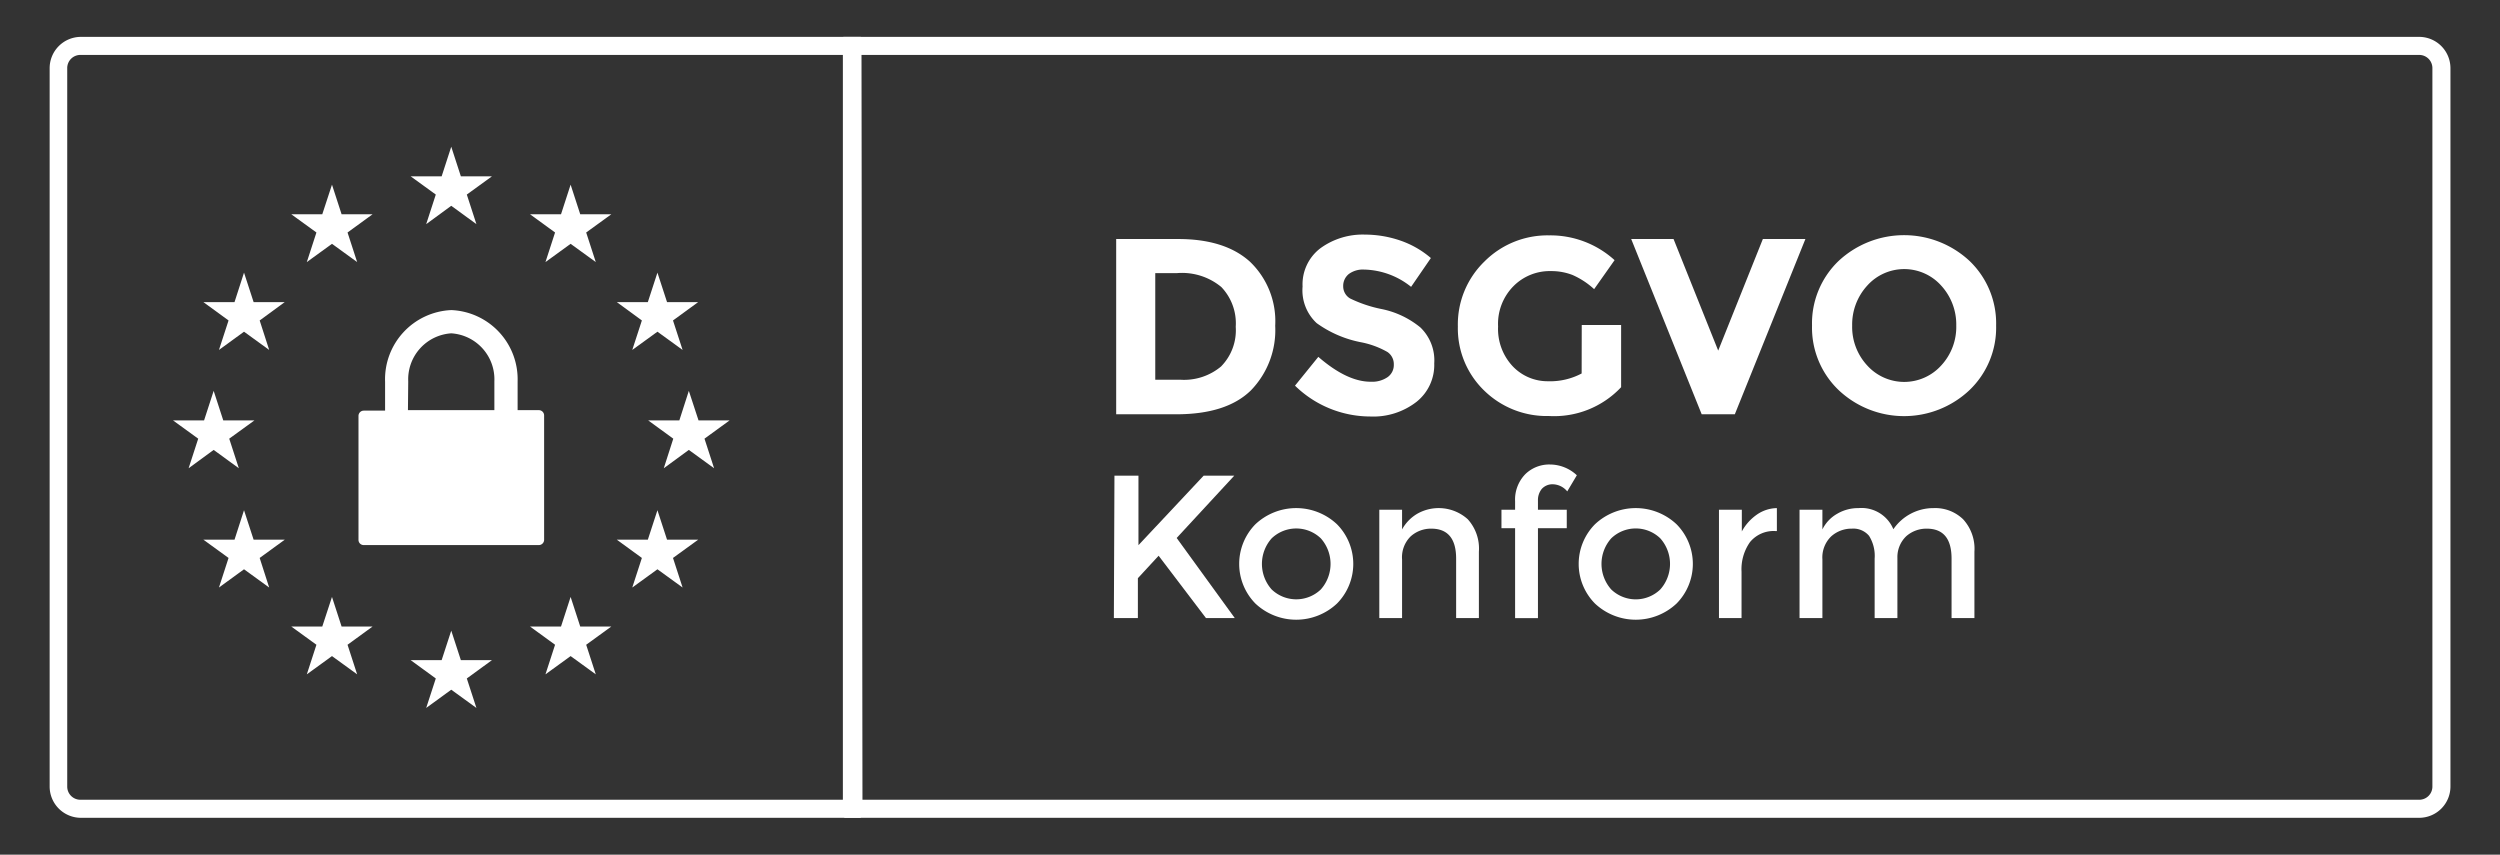 <svg id="Ebene_1" data-name="Ebene 1" xmlns="http://www.w3.org/2000/svg" viewBox="0 0 260.33 89"><rect x="0" y="0" width="260.33" height="89" fill="#333333" stroke="none"/><defs><style>.cls-1{fill:#fff;}</style></defs><path class="cls-1" d="M251.92,85.16h-164l-.1-81.32H251.92a3.26,3.26,0,0,1,3.25,3.25V81.91A3.26,3.26,0,0,1,251.92,85.16ZM89.81,83.28H251.92a1.37,1.37,0,0,0,1.37-1.37V7.09a1.37,1.37,0,0,0-1.37-1.37H89.71Z"/><path class="cls-1" d="M89.64,85.16H8.42a3.26,3.26,0,0,1-3.25-3.25V7.09A3.26,3.26,0,0,1,8.42,3.84H89.64ZM8.42,5.72A1.37,1.37,0,0,0,7,7.09V81.91a1.37,1.37,0,0,0,1.38,1.37H87.77V5.72Z"/><path class="cls-1" d="M130.18,27.27a8.57,8.57,0,0,1,2.61,6.65,9,9,0,0,1-2.54,6.74c-1.7,1.66-4.29,2.48-7.77,2.48h-6.25V24.89h6.45Q127.57,24.89,130.18,27.27Zm-3,10.86a5.36,5.36,0,0,0,1.5-4.1,5.47,5.47,0,0,0-1.5-4.14,6.41,6.41,0,0,0-4.61-1.45h-2.27v11.1h2.59A6,6,0,0,0,127.19,38.13Z"/><path class="cls-1" d="M140.46,28.53a1.58,1.58,0,0,0-.59,1.28,1.46,1.46,0,0,0,.72,1.27,13.52,13.52,0,0,0,3.32,1.11,9.24,9.24,0,0,1,4,1.91,4.75,4.75,0,0,1,1.44,3.74,4.9,4.9,0,0,1-1.84,4,7.34,7.34,0,0,1-4.85,1.53,11.23,11.23,0,0,1-7.81-3.21l2.43-3q3,2.6,5.46,2.59a2.84,2.84,0,0,0,1.77-.49,1.54,1.54,0,0,0,.63-1.3,1.52,1.52,0,0,0-.67-1.31,9,9,0,0,0-2.69-1,11.67,11.67,0,0,1-4.67-2,4.66,4.66,0,0,1-1.47-3.81,4.72,4.72,0,0,1,1.87-4,7.49,7.49,0,0,1,4.66-1.41,11.38,11.38,0,0,1,3.65.62A9.72,9.72,0,0,1,149,26.87l-2.06,3a8.08,8.08,0,0,0-4.91-1.8A2.47,2.47,0,0,0,140.46,28.53Z"/><path class="cls-1" d="M164.71,33.84h4.1v6.48a9.57,9.57,0,0,1-7.52,3,9.31,9.31,0,0,1-6.75-2.66A9,9,0,0,1,151.81,34a9.12,9.12,0,0,1,2.78-6.78,9.26,9.26,0,0,1,6.71-2.71,9.94,9.94,0,0,1,6.83,2.58L166,30.11a8.17,8.17,0,0,0-2.26-1.48,6.09,6.09,0,0,0-2.23-.4,5.31,5.31,0,0,0-3.92,1.58A5.57,5.57,0,0,0,156,34a5.67,5.67,0,0,0,1.53,4.15,5,5,0,0,0,3.65,1.55,7,7,0,0,0,3.52-.81Z"/><path class="cls-1" d="M178.92,36.51l4.65-11.62H188l-7.35,18.25H177.2l-7.34-18.25h4.41Z"/><path class="cls-1" d="M205.09,40.62a9.92,9.92,0,0,1-13.63,0,9,9,0,0,1-2.77-6.72,9,9,0,0,1,2.77-6.73,10,10,0,0,1,13.63,0,9,9,0,0,1,2.77,6.73A9,9,0,0,1,205.09,40.62Zm-1.38-6.71a6,6,0,0,0-1.57-4.17,5.17,5.17,0,0,0-7.7,0,6,6,0,0,0-1.57,4.17,5.9,5.9,0,0,0,1.57,4.15,5.19,5.19,0,0,0,7.7,0A5.9,5.9,0,0,0,203.71,33.91Z"/><path class="cls-1" d="M116.05,49.53h2.5v7.24l6.79-7.24h3.19l-6,6.49,6.05,8.34h-3l-4.93-6.49-2.16,2.34v4.15h-2.5Z"/><path class="cls-1" d="M139.22,62.85a6.2,6.2,0,0,1-8.49,0,5.89,5.89,0,0,1,0-8.26,6.2,6.2,0,0,1,8.49,0,5.87,5.87,0,0,1,0,8.26Zm-6.8-1.47a3.7,3.7,0,0,0,5.12,0,4,4,0,0,0,0-5.32,3.7,3.7,0,0,0-5.12,0,4,4,0,0,0,0,5.32Z"/><path class="cls-1" d="M146,58.25v6.11h-2.37V53.08H146v2.05a4.27,4.27,0,0,1,1.58-1.63,4.52,4.52,0,0,1,5.26.57A4.54,4.54,0,0,1,154,57.45v6.91h-2.37V58.17c0-2.08-.87-3.12-2.59-3.12a3.15,3.15,0,0,0-2.15.81A3.05,3.05,0,0,0,146,58.25Z"/><path class="cls-1" d="M160.15,52.14v.94h3V55h-3v9.37h-2.38V55h-1.42V53.08h1.42V52.2a3.79,3.79,0,0,1,1.07-2.83,3.56,3.56,0,0,1,2.59-1,4.11,4.11,0,0,1,2.77,1.12l-1,1.68a2,2,0,0,0-1.46-.74,1.5,1.5,0,0,0-1.19.48A1.85,1.85,0,0,0,160.15,52.14Z"/><path class="cls-1" d="M174.58,62.85a6.2,6.2,0,0,1-8.49,0,5.87,5.87,0,0,1,0-8.26,6.2,6.2,0,0,1,8.49,0,5.87,5.87,0,0,1,0,8.26Zm-6.8-1.47a3.68,3.68,0,0,0,5.11,0,4,4,0,0,0,0-5.32,3.68,3.68,0,0,0-5.11,0,4,4,0,0,0,0,5.32Z"/><path class="cls-1" d="M184.89,55.3a3.19,3.19,0,0,0-2.66,1.15,4.9,4.9,0,0,0-.88,3.08v4.83H179V53.08h2.38v2.26a5.08,5.08,0,0,1,1.55-1.74,3.76,3.76,0,0,1,2.1-.69l0,2.39Z"/><path class="cls-1" d="M189.77,58.25v6.11h-2.38V53.08h2.38v2.05a3.78,3.78,0,0,1,1.54-1.63,4.29,4.29,0,0,1,2.22-.59,3.59,3.59,0,0,1,3.63,2.2,5.05,5.05,0,0,1,4.18-2.2,4.18,4.18,0,0,1,3.08,1.16,4.54,4.54,0,0,1,1.18,3.38v6.91h-2.38V58.17q0-3.12-2.58-3.12a3.18,3.18,0,0,0-2.12.77,3,3,0,0,0-.94,2.26v6.28h-2.37V58.17a3.93,3.93,0,0,0-.58-2.37,2.13,2.13,0,0,0-1.8-.75,3.15,3.15,0,0,0-2.15.81A3.05,3.05,0,0,0,189.77,58.25Z"/><polygon class="cls-1" points="46.99 15.28 45.99 18.36 42.76 18.36 45.38 20.26 44.38 23.34 46.99 21.43 49.61 23.34 48.61 20.26 51.23 18.36 47.99 18.36 46.99 15.28"/><polygon class="cls-1" points="25.41 28.39 24.42 31.46 21.18 31.46 23.8 33.37 22.8 36.44 25.41 34.54 28.03 36.44 27.04 33.37 29.65 31.46 26.41 31.46 25.41 28.39"/><polygon class="cls-1" points="22.25 40.7 21.25 43.78 18.02 43.78 20.64 45.68 19.64 48.76 22.25 46.85 24.87 48.76 23.87 45.68 26.49 43.78 23.25 43.78 22.25 40.7"/><polygon class="cls-1" points="71.73 40.7 70.74 43.78 67.5 43.78 70.11 45.68 69.12 48.76 71.73 46.85 74.36 48.76 73.36 45.68 75.97 43.78 72.74 43.78 71.73 40.7"/><polygon class="cls-1" points="68.46 28.39 67.46 31.46 64.23 31.46 66.84 33.37 65.84 36.44 68.46 34.54 71.08 36.44 70.08 33.37 72.7 31.46 69.46 31.46 68.46 28.39"/><polygon class="cls-1" points="25.41 53.13 24.42 56.2 21.18 56.2 23.8 58.1 22.8 61.18 25.41 59.28 28.03 61.18 27.04 58.1 29.65 56.2 26.41 56.2 25.41 53.13"/><polygon class="cls-1" points="68.46 53.13 67.46 56.2 64.23 56.2 66.84 58.1 65.84 61.18 68.46 59.28 71.08 61.18 70.08 58.1 72.7 56.2 69.46 56.2 68.46 53.13"/><polygon class="cls-1" points="34.57 19.23 33.56 22.31 30.33 22.31 32.95 24.21 31.95 27.29 34.57 25.39 37.19 27.29 36.19 24.21 38.8 22.31 35.57 22.31 34.57 19.23"/><polygon class="cls-1" points="59.42 19.23 58.42 22.31 55.19 22.31 57.8 24.21 56.8 27.29 59.42 25.39 62.04 27.29 61.04 24.21 63.66 22.31 60.42 22.31 59.42 19.23"/><polygon class="cls-1" points="46.99 65.67 45.99 68.74 42.76 68.74 45.38 70.65 44.38 73.72 46.99 71.82 49.61 73.72 48.61 70.65 51.23 68.74 47.99 68.74 46.99 65.67"/><polygon class="cls-1" points="34.57 62.16 33.56 65.24 30.33 65.24 32.95 67.14 31.95 70.22 34.57 68.32 37.19 70.22 36.19 67.14 38.8 65.24 35.57 65.24 34.57 62.16"/><polygon class="cls-1" points="59.42 62.16 58.42 65.24 55.19 65.24 57.8 67.14 56.8 70.22 59.42 68.32 62.04 70.22 61.04 67.14 63.66 65.24 60.42 65.24 59.42 62.16"/><path class="cls-1" d="M56.11,42.71H53.9v-3A7.21,7.21,0,0,0,47,32.29a7.21,7.21,0,0,0-6.9,7.47v3H37.88a.55.55,0,0,0-.55.55v12.9a.54.54,0,0,0,.55.55H56.11a.55.55,0,0,0,.55-.55V43.26A.55.55,0,0,0,56.11,42.71Zm-13.6-3a4.8,4.8,0,0,1,4.48-5,4.8,4.8,0,0,1,4.49,5v3h-9Z"/></svg>